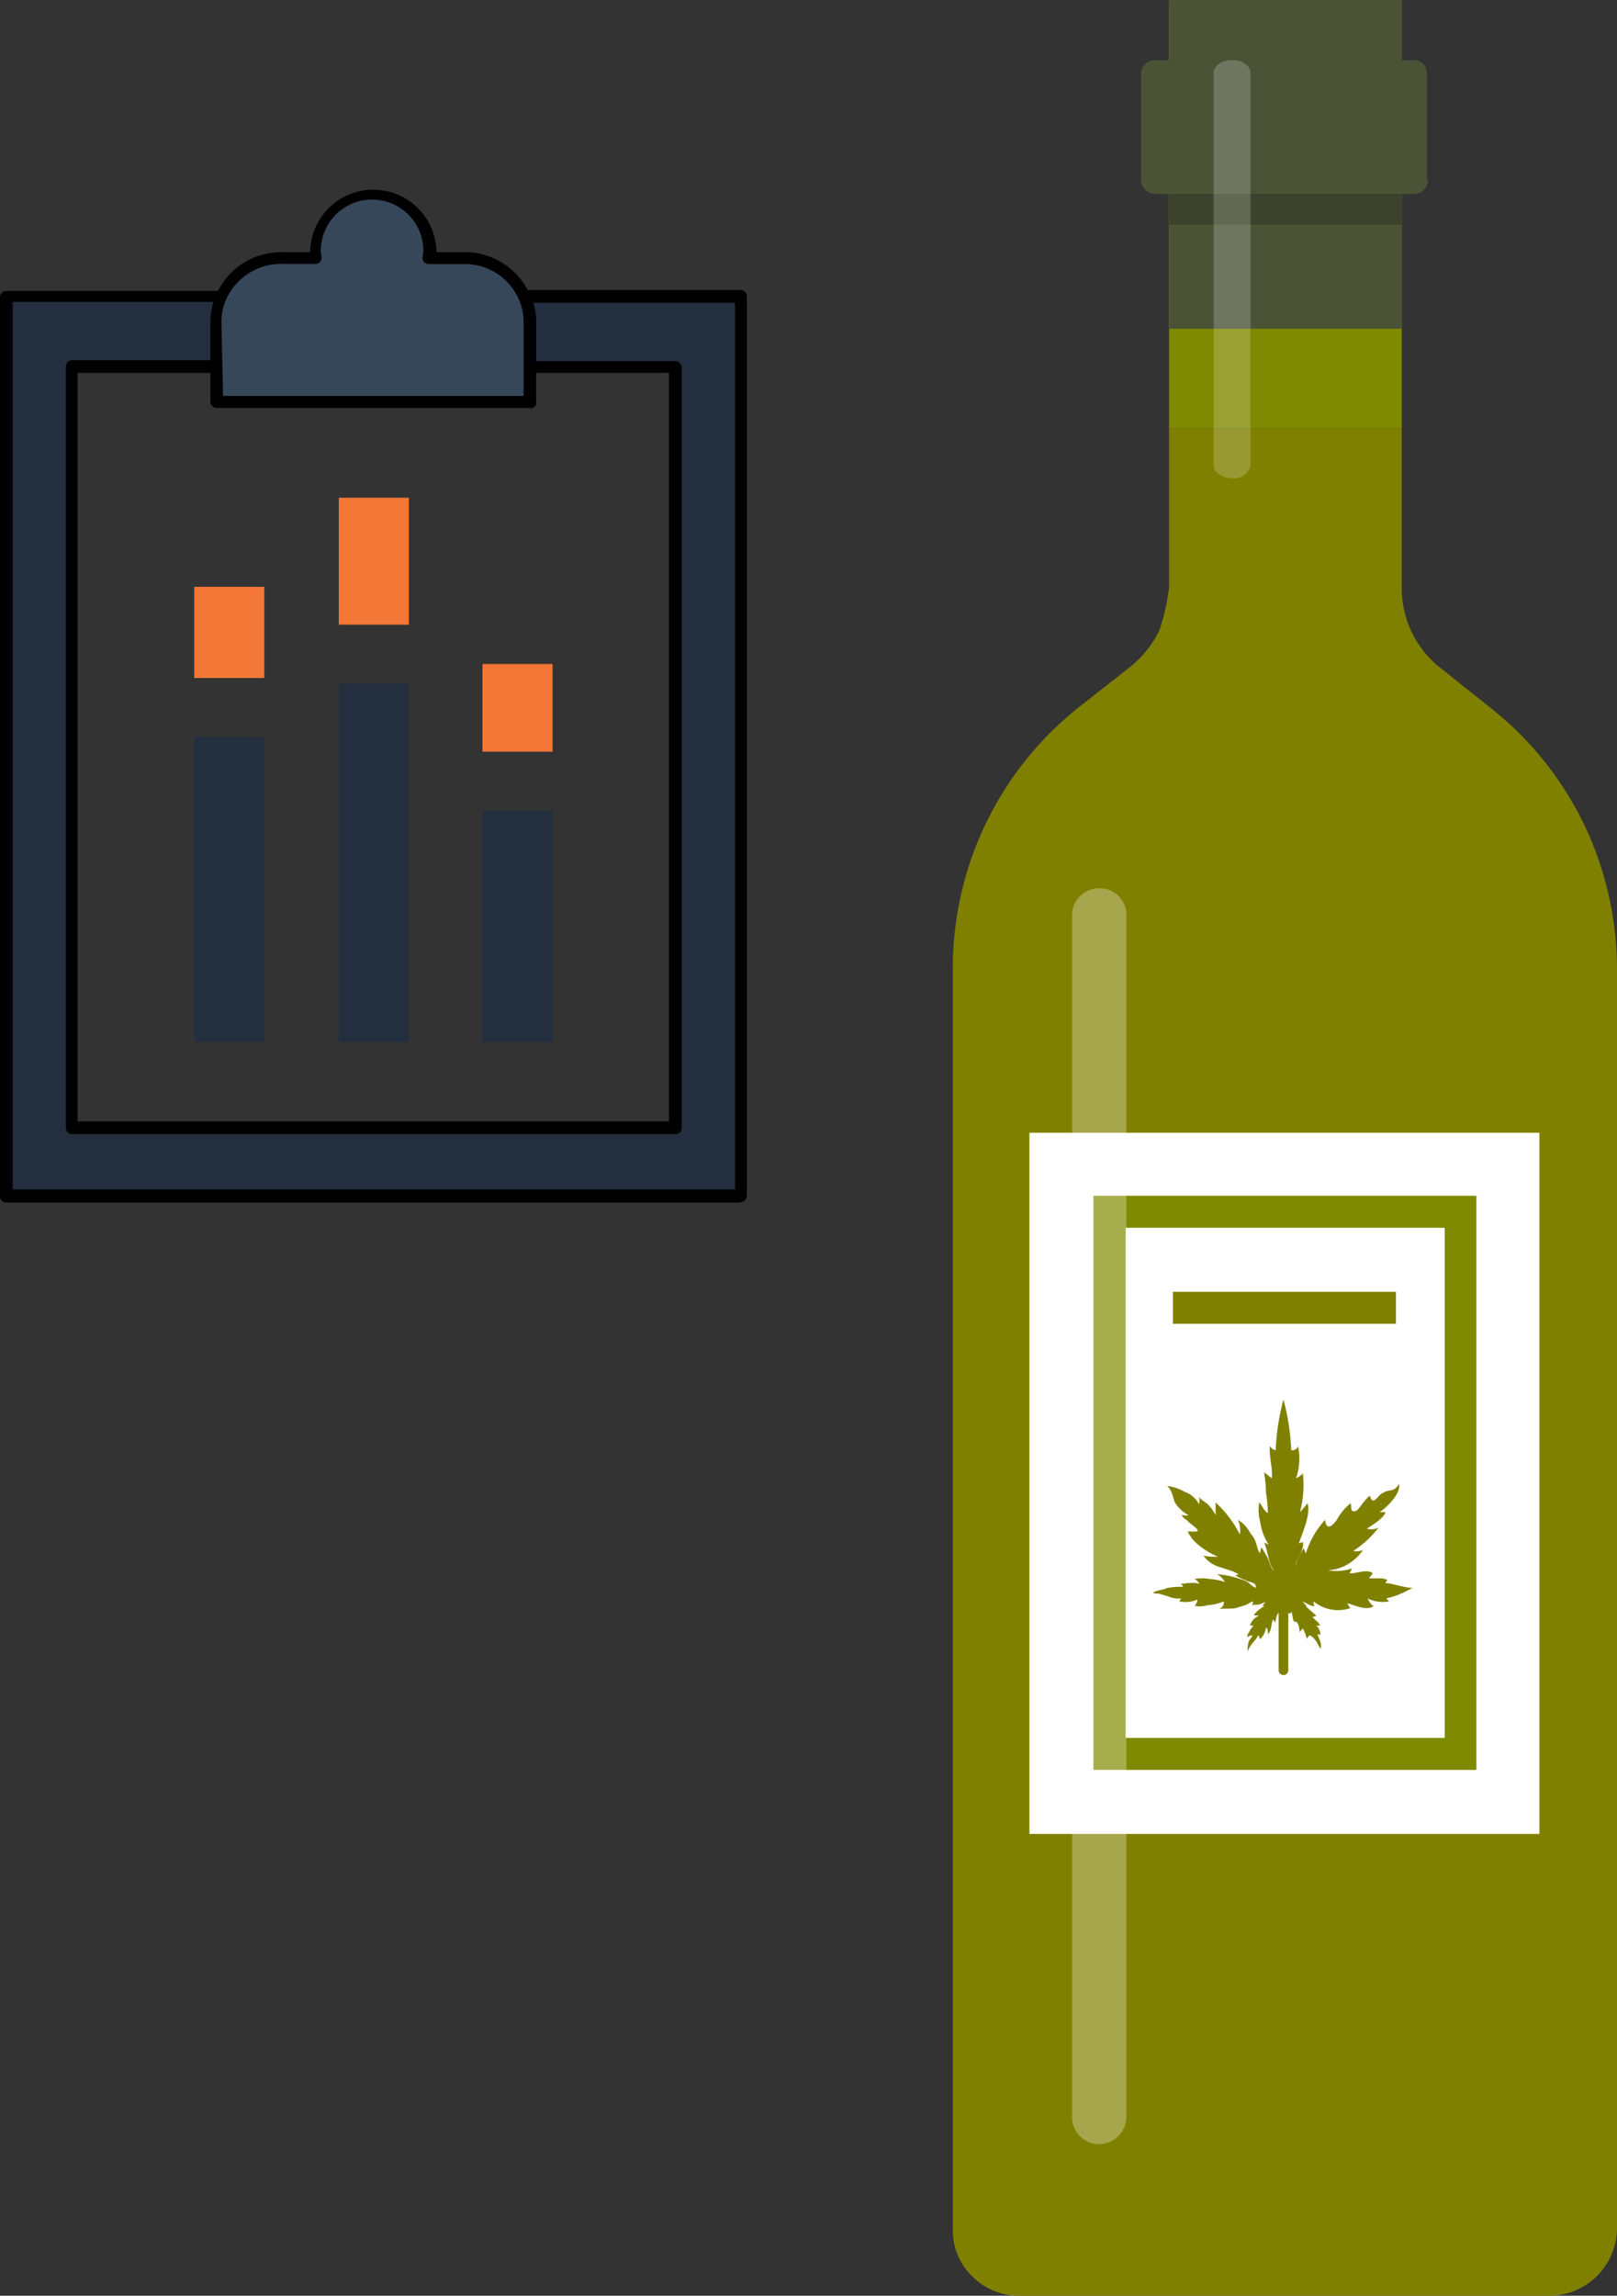 <svg xmlns="http://www.w3.org/2000/svg" viewBox="0 0 166.77 236.72"><rect x="0" y="0" width="166.77" height="236.72" fill="#333333" stroke="none"/><defs><style>.cls-1{fill:olive;}.cls-2{fill:#808a00;}.cls-3{fill:#4b5336;}.cls-4,.cls-7{opacity:0.2;isolation:isolate;}.cls-5,.cls-7{fill:#fff;}.cls-6{opacity:0.3;}.cls-8{fill:#232f3e;}.cls-9{fill:#37475a;}.cls-10{fill:#f37736;}</style></defs><g id="Ebene_2" data-name="Ebene 2"><g id="Ebene_1-2" data-name="Ebene 1"><g id="Ebene_2-2" data-name="Ebene 2-2"><g id="Ebene_1-2-2" data-name="Ebene 1-2-2"><g id="white_wine" data-name="white wine"><path class="cls-1" d="M163.37,85a34.37,34.37,0,0,0-9.5-11.9l-5.5-4.38a10.44,10.44,0,0,1-3.8-8.1V44.2h-24V60.6a21.41,21.41,0,0,1-1,4.4,11.05,11.05,0,0,1-2.8,3.6l-5.6,4.4a34.33,34.33,0,0,0-12.9,26.8V229.9a6.58,6.58,0,0,0,2,4.82,6.77,6.77,0,0,0,4.8,2h54.8a7,7,0,0,0,6.9-6.9v-130A34.58,34.58,0,0,0,163.37,85Z"/><rect class="cls-2" x="120.57" y="0.1" width="24" height="44.1"/><rect class="cls-3" x="120.57" width="24" height="9.5"/><rect class="cls-3" x="120.57" y="23.2" width="24" height="10.7"/><rect class="cls-3" x="120.57" y="9.5" width="24" height="13.7"/><rect class="cls-4" x="120.57" y="9.5" width="24" height="13.7"/><path class="cls-3" d="M147.27,18.6a1.45,1.45,0,0,1-1.5,1.4h-26.6a1.52,1.52,0,0,1-1.5-1.4V7.6a1.45,1.45,0,0,1,1.5-1.4h26.6a1.37,1.37,0,0,1,1.4,1.34h0V18.6Z"/><rect class="cls-5" x="106.17" y="116.8" width="52.6" height="72.3"/><path class="cls-2" d="M112.77,123.3v59.2h39.5V123.3ZM149,179.2h-32.9V126.6H149Z"/><rect class="cls-1" x="120.97" y="133.2" width="23" height="3.3"/><g class="cls-6"><path class="cls-5" d="M113.37,221.1a2.8,2.8,0,0,1-2.8-2.8h0V94.2a2.8,2.8,0,0,1,3-2.6h0a2.72,2.72,0,0,1,2.6,2.6V218.3A2.86,2.86,0,0,1,113.37,221.1Z"/></g><path class="cls-7" d="M127.07,49.3c-1,0-1.9-.6-1.9-1.3V7.5c0-.7.8-1.3,1.9-1.3s1.9.6,1.9,1.3V48A1.72,1.72,0,0,1,127.07,49.3Z"/></g></g></g><g id="Ebene_2-3" data-name="Ebene 2-3"><g id="Layer_1" data-name="Layer 1"><path class="cls-1" d="M145.67,163.72c-.9,0-1.8-.4-2.8-.5a1.21,1.21,0,0,0,.2-.3c-.5-.3-1.3-.1-1.9-.2a2.15,2.15,0,0,0,.4-.5c-.6-.5-1.8.1-2.4,0,.1-.1.2-.4.3-.5a5.17,5.17,0,0,1-2.5.2,4.71,4.71,0,0,0,3.6-2.1,1.71,1.71,0,0,1-1,.1,10.07,10.07,0,0,0,2.6-2.4,1.66,1.66,0,0,1-1.2.1c.5-.3,1.9-1.2,1.9-1.7h-.6c.7-.4,2.3-2,2-2.9-.5.9-1,.5-1.6.9-.6.2-1,1.5-1.4.3-.8.7-1.1,1.5-1.5,1.6-.6.1-.3-.5-.5-.8a5.74,5.74,0,0,0-1.4,1.7c-.5.7-1.1,1.1-1.2,0a8.88,8.88,0,0,0-2,3.5c0-.2-.2-.4-.2-.6a8.27,8.27,0,0,0-.9,1.9c.1-.7,1-1.8.8-2.5-.1,0-.3.1-.4.1.4-1.2,1.2-2.9.9-4.1-.3.3-.5.6-.8.9a10.79,10.79,0,0,0,.3-4,1.84,1.84,0,0,1-.7.5,6.07,6.07,0,0,0,.2-3.3.58.58,0,0,1-.7.4h0a23.46,23.46,0,0,0-.8-5.2,23.46,23.46,0,0,0-.8,5.2c-.3,0-.4-.2-.6-.4-.1,1.1.3,2.2.2,3.3-.3-.2-.5-.4-.8-.6a14.78,14.78,0,0,1,.2,2.1,16.4,16.4,0,0,1,.2,2.1c-.4-.2-.6-.8-.9-1.1a4.65,4.65,0,0,0,.1,2,5.88,5.88,0,0,0,.9,2.4c-.1-.1-.4-.2-.5-.3.4.9.4,2.1,1,2.9-.2,0-.5-1-.6-1.2a8,8,0,0,0-.7-1.2c0,.2-.1.4-.1.6-.2,0-.3-.7-.4-.9a2.48,2.48,0,0,0-.6-1.1,3.38,3.38,0,0,0-1.3-1.4,2.5,2.5,0,0,1,.2,1.5,11.52,11.52,0,0,0-2.5-3.3v1.3a4.37,4.37,0,0,0-.8-1.1c-.2-.2-.9-.6-.9-.8a2.15,2.15,0,0,1,0,.8,2.7,2.7,0,0,0-1.5-1.3,4.79,4.79,0,0,0-1.8-.6c.5.4.6,1.2.8,1.7a3.58,3.58,0,0,0,1.4,1.3c-.2.1-.5,0-.7,0a1.21,1.21,0,0,0,.5.5,5.69,5.69,0,0,0,.7.6c.2.2.8.6.2.6h-.75c0,.2.3.5.4.7a4.63,4.63,0,0,0,.7.7,8.3,8.3,0,0,0,2,1.2,7.57,7.57,0,0,1-1.5-.1,3.19,3.19,0,0,0,1.8,1.2l.9.3a3.64,3.64,0,0,1,.9.4.63.63,0,0,1-.4.1c.4.2.8.4,1.3.6.2.1.4.1.6.2a.44.44,0,0,1,.3.5,1.84,1.84,0,0,1-.7-.5,3.64,3.64,0,0,0-.9-.4,9.32,9.32,0,0,0-2.4-.5,1.93,1.93,0,0,1,.8.8,6.44,6.44,0,0,0-1.5-.3,4.85,4.85,0,0,0-1.7,0c.3,0,.4.3.6.5a2.5,2.5,0,0,0-.9-.1c-.4,0-.8.1-1.1.1a.45.45,0,0,1,.3.3,7.57,7.57,0,0,0-1.5.1c-.2,0-.5.2-.7.2a3.18,3.18,0,0,0-.9.3c.1.1.4.1.6.1l1,.3a2.41,2.41,0,0,0,.8.2h.5c-.1.1-.1.2-.2.3a3,3,0,0,0,1.9-.2c-.1.3-.1.5-.3.6.1.2,1.1.1,1.3,0a5.21,5.21,0,0,0,1.7-.4.76.76,0,0,1-.5.8c.5-.1,1.1,0,1.7-.1l1-.3c.3-.1.5-.3.8-.4a.63.63,0,0,1-.1.4c.2-.1.6,0,.8-.1a4.34,4.34,0,0,0,.7-.3,1,1,0,0,0-.4.5h.2a3.1,3.1,0,0,0-1.1.9c.1.1.3,0,.5.1a1.5,1.5,0,0,0-.9,1h.35c-.1.2-.3.3-.4.6-.1.1-.3.5-.2.6a.7.7,0,0,1,.5-.2c-.1.3-.3.4-.4.7a3.37,3.37,0,0,0-.1,1c.2-.7.8-1.1,1.1-1.7.1.1.1.2.2.4a2,2,0,0,0,.6-1.2c.2.1.2.5.2.7.4-.4.3-1,.5-1.5.1,0,.2.2.2.3.2-.3.1-.8.4-1h0v5.9a.5.5,0,1,0,1,0v-6.1a.37.37,0,0,0,.1.3l.2-.2c.2.3.1.7.3,1,.5-.1.5.7.6,1.1,0-.1.2-.3.3-.4a3.54,3.54,0,0,1,.4,1.1c0-.1.2-.3.3-.4.5.2.8.8,1.1,1.4.2-.5-.1-1-.3-1.5a.37.37,0,0,1,.3.1,1.29,1.29,0,0,0-.4-1h.4c-.2-.4-.6-.6-.8-.9.1,0,.3-.1.4-.1-.3-.3-.8-.7-1.1-1h.1c-.2-.2-.3-.4-.5-.5.4.1.8.5,1.3.5a.87.87,0,0,1-.1-.5,4,4,0,0,0,3.8.7,2.29,2.29,0,0,1-.3-.5c.8.2,1.9.8,2.7.3a1.56,1.56,0,0,1-.6-.8,3.41,3.41,0,0,0,2.2.3l-.3-.3A9.2,9.2,0,0,0,145.67,163.72Z"/></g></g><path class="cls-8" d="M54.1,30.63a6.87,6.87,0,0,1,.58,2.68v4.48h15v78.44H7.45V37.79h15V33.31A6.49,6.49,0,0,1,23,30.63H.72V123.3H76.46V30.63Z"/><path d="M76.38,124H.65A.65.65,0,0,1,0,123.3H0V30.63A.65.65,0,0,1,.65,30H22.93a.47.47,0,0,1,.5.29.58.58,0,0,1,.08.58A5.77,5.77,0,0,0,23,33.31v4.48a.65.65,0,0,1-.64.66H8v77.18H69V38.45H54.68a.66.66,0,0,1-.65-.66V33.23a5.73,5.73,0,0,0-.51-2.45.55.55,0,0,1,.07-.58.74.74,0,0,1,.51-.29H76.38a.65.65,0,0,1,.65.65h0v92.67a.67.67,0,0,1-.6.72h-.05ZM1.3,122.65H75.81V31.23H55a6.5,6.5,0,0,1,.29,2.1v3.9H69.65a.67.67,0,0,1,.66.66V116.3a.66.66,0,0,1-.66.65H7.45a.66.66,0,0,1-.66-.65h0V37.79a.66.66,0,0,1,.66-.65H21.77V33.23a10.62,10.62,0,0,1,.29-2.1H1.3Z"/><path class="cls-9" d="M54.1,30.63a6.6,6.6,0,0,0-6.07-4H44.34a4.3,4.3,0,0,0,.07-.95,5.86,5.86,0,1,0-11.72,0c0,.29.07.66.07.95H29.07a6.56,6.56,0,0,0-6.08,4,6.87,6.87,0,0,0-.58,2.68v8.1H54.75v-8.1A8,8,0,0,0,54.1,30.63Z"/><path d="M54.68,42.06H22.35a.65.65,0,0,1-.65-.65h0v-8.1A7.28,7.28,0,0,1,29,26h3v-.29a6.51,6.51,0,0,1,13,0V26h3a7.33,7.33,0,0,1,6.64,4.35,7.2,7.2,0,0,1,.65,3v8.17c.07.29-.22.58-.58.58ZM23,40.83H54V33.31a5.62,5.62,0,0,0-.5-2.46A6.06,6.06,0,0,0,48,27.23H44.24a.66.66,0,0,1-.51-.21.73.73,0,0,1-.15-.51,3.21,3.21,0,0,0,.08-.87,5.29,5.29,0,0,0-10.57,0,3.66,3.66,0,0,0,.08.87A.67.67,0,0,1,33,27a.63.63,0,0,1-.43.21H28.91a6.21,6.21,0,0,0-5.57,3.62,5.62,5.62,0,0,0-.5,2.46Z"/><rect class="cls-10" x="20.03" y="60.51" width="7.23" height="9.4"/><rect class="cls-8" x="20.03" y="75.99" width="7.23" height="31.47"/><rect class="cls-10" x="34.94" y="51.32" width="7.23" height="13.09"/><rect class="cls-8" x="34.94" y="70.49" width="7.23" height="36.97"/><rect class="cls-10" x="49.76" y="68.47" width="7.23" height="9.04"/><rect class="cls-8" x="49.76" y="83.58" width="7.23" height="23.87"/></g></g></svg>
